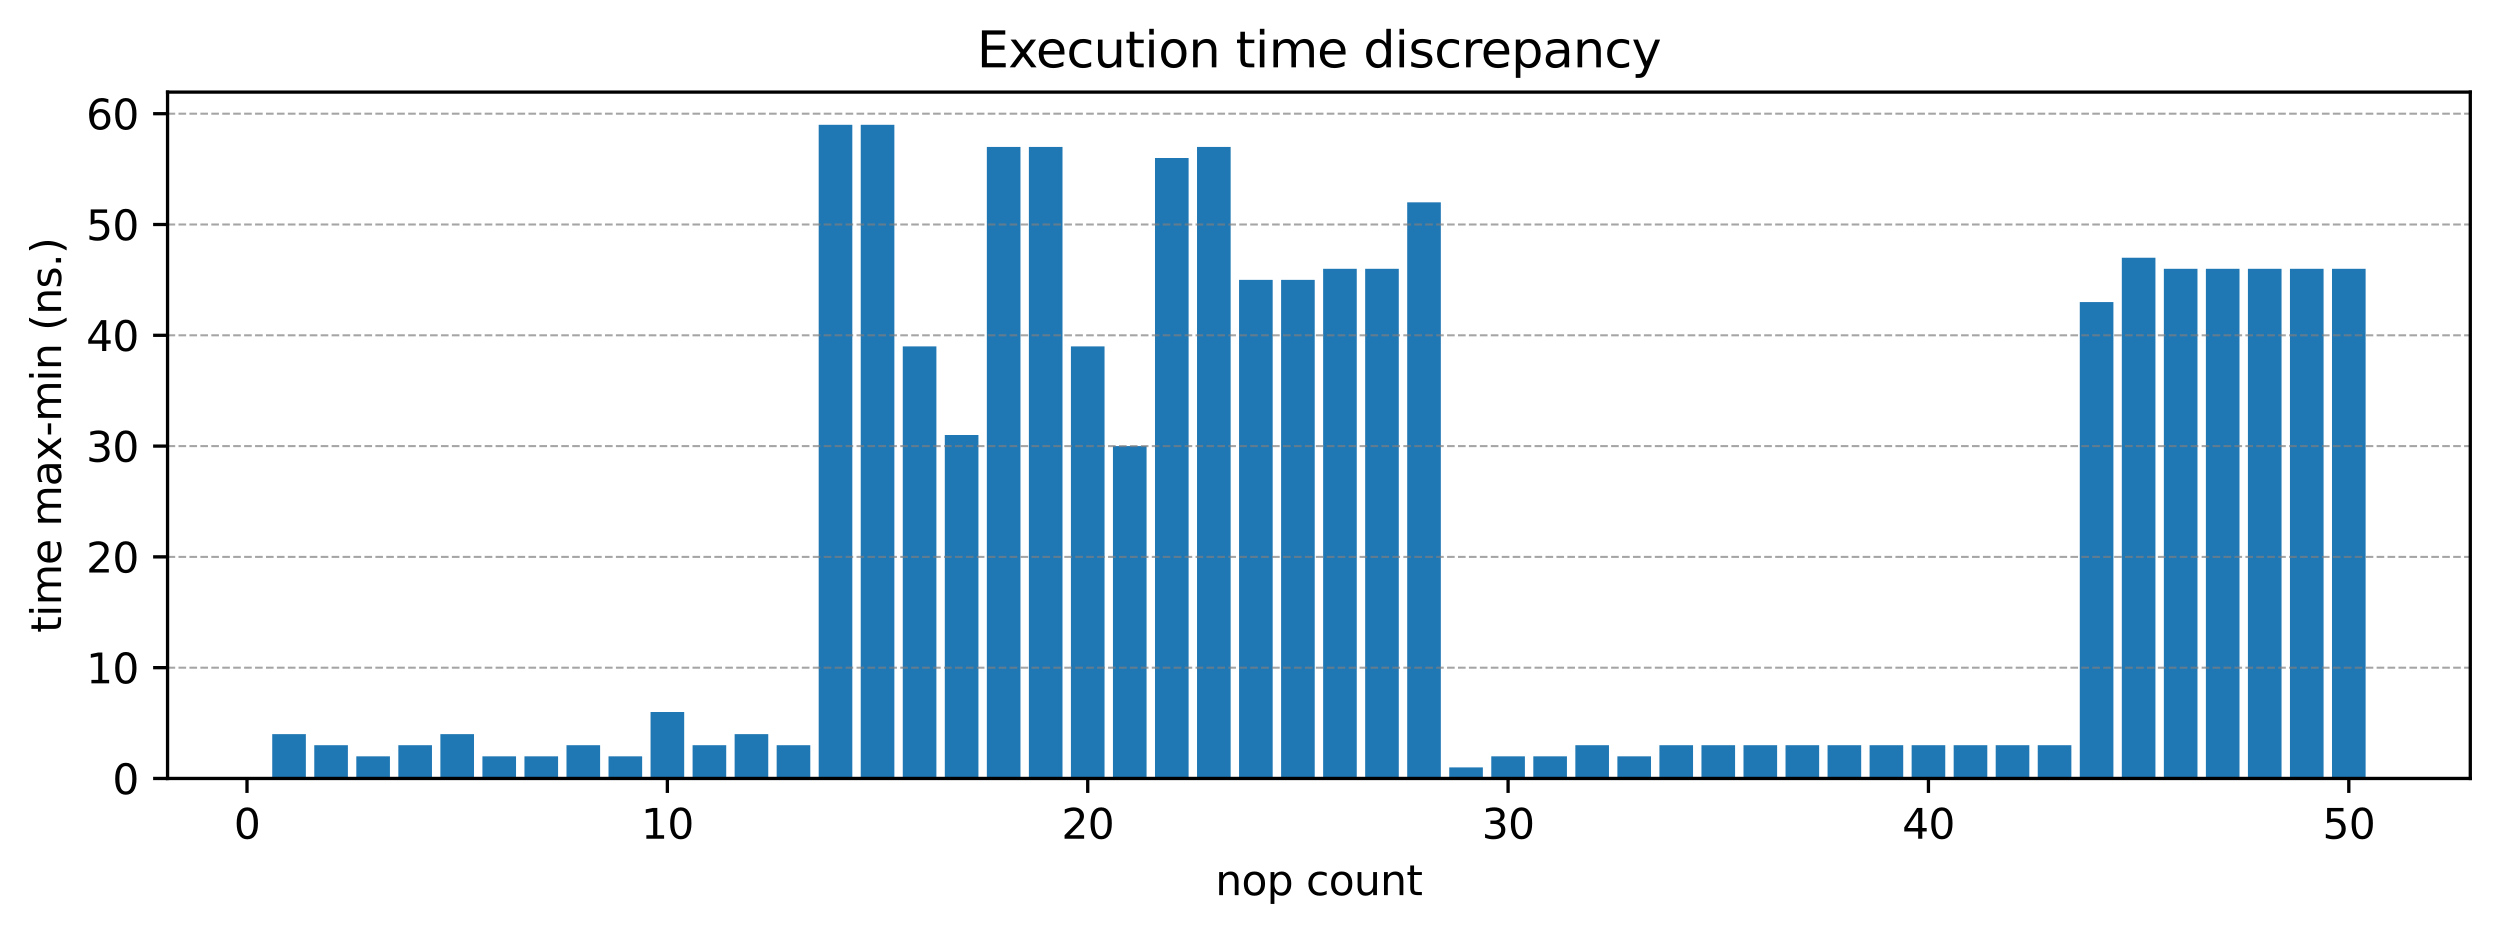 <?xml version="1.0" encoding="utf-8" standalone="no"?>
<!DOCTYPE svg PUBLIC "-//W3C//DTD SVG 1.1//EN"
  "http://www.w3.org/Graphics/SVG/1.1/DTD/svg11.dtd">
<svg xmlns:xlink="http://www.w3.org/1999/xlink" width="605.803pt" height="226.194pt" viewBox="0 0 605.803 226.194" xmlns="http://www.w3.org/2000/svg" version="1.1">
 <defs>
  <style type="text/css">*{stroke-linejoin: round; stroke-linecap: butt}</style>
 </defs>
 <g id="figure_1">
  <g id="patch_1">
   <path d="M 0 226.194 
L 605.803 226.194 
L 605.803 0 
L 0 0 
z
" style="fill: #ffffff"/>
  </g>
  <g id="axes_1">
   <g id="patch_2">
    <path d="M 40.603 188.638 
L 598.603 188.638 
L 598.603 22.318 
L 40.603 22.318 
z
" style="fill: #ffffff"/>
   </g>
   <g id="patch_3">
    <path d="M 65.967 188.638 
L 74.116 188.638 
L 74.116 177.899 
L 65.967 177.899 
z
" clip-path="url(#p1a932789e3)" style="fill: #1f77b4"/>
   </g>
   <g id="patch_4">
    <path d="M 76.153 188.638 
L 84.302 188.638 
L 84.302 180.584 
L 76.153 180.584 
z
" clip-path="url(#p1a932789e3)" style="fill: #1f77b4"/>
   </g>
   <g id="patch_5">
    <path d="M 86.339 188.638 
L 94.488 188.638 
L 94.488 183.269 
L 86.339 183.269 
z
" clip-path="url(#p1a932789e3)" style="fill: #1f77b4"/>
   </g>
   <g id="patch_6">
    <path d="M 96.525 188.638 
L 104.674 188.638 
L 104.674 180.584 
L 96.525 180.584 
z
" clip-path="url(#p1a932789e3)" style="fill: #1f77b4"/>
   </g>
   <g id="patch_7">
    <path d="M 106.712 188.638 
L 114.861 188.638 
L 114.861 177.899 
L 106.712 177.899 
z
" clip-path="url(#p1a932789e3)" style="fill: #1f77b4"/>
   </g>
   <g id="patch_8">
    <path d="M 116.898 188.638 
L 125.047 188.638 
L 125.047 183.269 
L 116.898 183.269 
z
" clip-path="url(#p1a932789e3)" style="fill: #1f77b4"/>
   </g>
   <g id="patch_9">
    <path d="M 127.084 188.638 
L 135.233 188.638 
L 135.233 183.269 
L 127.084 183.269 
z
" clip-path="url(#p1a932789e3)" style="fill: #1f77b4"/>
   </g>
   <g id="patch_10">
    <path d="M 137.27 188.638 
L 145.419 188.638 
L 145.419 180.584 
L 137.27 180.584 
z
" clip-path="url(#p1a932789e3)" style="fill: #1f77b4"/>
   </g>
   <g id="patch_11">
    <path d="M 147.456 188.638 
L 155.605 188.638 
L 155.605 183.269 
L 147.456 183.269 
z
" clip-path="url(#p1a932789e3)" style="fill: #1f77b4"/>
   </g>
   <g id="patch_12">
    <path d="M 157.643 188.638 
L 165.792 188.638 
L 165.792 172.53 
L 157.643 172.53 
z
" clip-path="url(#p1a932789e3)" style="fill: #1f77b4"/>
   </g>
   <g id="patch_13">
    <path d="M 167.829 188.638 
L 175.978 188.638 
L 175.978 180.584 
L 167.829 180.584 
z
" clip-path="url(#p1a932789e3)" style="fill: #1f77b4"/>
   </g>
   <g id="patch_14">
    <path d="M 178.015 188.638 
L 186.164 188.638 
L 186.164 177.899 
L 178.015 177.899 
z
" clip-path="url(#p1a932789e3)" style="fill: #1f77b4"/>
   </g>
   <g id="patch_15">
    <path d="M 188.201 188.638 
L 196.35 188.638 
L 196.35 180.584 
L 188.201 180.584 
z
" clip-path="url(#p1a932789e3)" style="fill: #1f77b4"/>
   </g>
   <g id="patch_16">
    <path d="M 198.387 188.638 
L 206.536 188.638 
L 206.536 30.238 
L 198.387 30.238 
z
" clip-path="url(#p1a932789e3)" style="fill: #1f77b4"/>
   </g>
   <g id="patch_17">
    <path d="M 208.574 188.638 
L 216.723 188.638 
L 216.723 30.238 
L 208.574 30.238 
z
" clip-path="url(#p1a932789e3)" style="fill: #1f77b4"/>
   </g>
   <g id="patch_18">
    <path d="M 218.76 188.638 
L 226.909 188.638 
L 226.909 83.933 
L 218.76 83.933 
z
" clip-path="url(#p1a932789e3)" style="fill: #1f77b4"/>
   </g>
   <g id="patch_19">
    <path d="M 228.946 188.638 
L 237.095 188.638 
L 237.095 105.411 
L 228.946 105.411 
z
" clip-path="url(#p1a932789e3)" style="fill: #1f77b4"/>
   </g>
   <g id="patch_20">
    <path d="M 239.132 188.638 
L 247.281 188.638 
L 247.281 35.608 
L 239.132 35.608 
z
" clip-path="url(#p1a932789e3)" style="fill: #1f77b4"/>
   </g>
   <g id="patch_21">
    <path d="M 249.318 188.638 
L 257.467 188.638 
L 257.467 35.608 
L 249.318 35.608 
z
" clip-path="url(#p1a932789e3)" style="fill: #1f77b4"/>
   </g>
   <g id="patch_22">
    <path d="M 259.505 188.638 
L 267.654 188.638 
L 267.654 83.933 
L 259.505 83.933 
z
" clip-path="url(#p1a932789e3)" style="fill: #1f77b4"/>
   </g>
   <g id="patch_23">
    <path d="M 269.691 188.638 
L 277.84 188.638 
L 277.84 108.096 
L 269.691 108.096 
z
" clip-path="url(#p1a932789e3)" style="fill: #1f77b4"/>
   </g>
   <g id="patch_24">
    <path d="M 279.877 188.638 
L 288.026 188.638 
L 288.026 38.292 
L 279.877 38.292 
z
" clip-path="url(#p1a932789e3)" style="fill: #1f77b4"/>
   </g>
   <g id="patch_25">
    <path d="M 290.063 188.638 
L 298.212 188.638 
L 298.212 35.608 
L 290.063 35.608 
z
" clip-path="url(#p1a932789e3)" style="fill: #1f77b4"/>
   </g>
   <g id="patch_26">
    <path d="M 300.249 188.638 
L 308.398 188.638 
L 308.398 67.825 
L 300.249 67.825 
z
" clip-path="url(#p1a932789e3)" style="fill: #1f77b4"/>
   </g>
   <g id="patch_27">
    <path d="M 310.436 188.638 
L 318.585 188.638 
L 318.585 67.825 
L 310.436 67.825 
z
" clip-path="url(#p1a932789e3)" style="fill: #1f77b4"/>
   </g>
   <g id="patch_28">
    <path d="M 320.622 188.638 
L 328.771 188.638 
L 328.771 65.14 
L 320.622 65.14 
z
" clip-path="url(#p1a932789e3)" style="fill: #1f77b4"/>
   </g>
   <g id="patch_29">
    <path d="M 330.808 188.638 
L 338.957 188.638 
L 338.957 65.14 
L 330.808 65.14 
z
" clip-path="url(#p1a932789e3)" style="fill: #1f77b4"/>
   </g>
   <g id="patch_30">
    <path d="M 340.994 188.638 
L 349.143 188.638 
L 349.143 49.031 
L 340.994 49.031 
z
" clip-path="url(#p1a932789e3)" style="fill: #1f77b4"/>
   </g>
   <g id="patch_31">
    <path d="M 351.18 188.638 
L 359.329 188.638 
L 359.329 185.953 
L 351.18 185.953 
z
" clip-path="url(#p1a932789e3)" style="fill: #1f77b4"/>
   </g>
   <g id="patch_32">
    <path d="M 361.367 188.638 
L 369.516 188.638 
L 369.516 183.269 
L 361.367 183.269 
z
" clip-path="url(#p1a932789e3)" style="fill: #1f77b4"/>
   </g>
   <g id="patch_33">
    <path d="M 371.553 188.638 
L 379.702 188.638 
L 379.702 183.269 
L 371.553 183.269 
z
" clip-path="url(#p1a932789e3)" style="fill: #1f77b4"/>
   </g>
   <g id="patch_34">
    <path d="M 381.739 188.638 
L 389.888 188.638 
L 389.888 180.584 
L 381.739 180.584 
z
" clip-path="url(#p1a932789e3)" style="fill: #1f77b4"/>
   </g>
   <g id="patch_35">
    <path d="M 391.925 188.638 
L 400.074 188.638 
L 400.074 183.269 
L 391.925 183.269 
z
" clip-path="url(#p1a932789e3)" style="fill: #1f77b4"/>
   </g>
   <g id="patch_36">
    <path d="M 402.111 188.638 
L 410.26 188.638 
L 410.26 180.584 
L 402.111 180.584 
z
" clip-path="url(#p1a932789e3)" style="fill: #1f77b4"/>
   </g>
   <g id="patch_37">
    <path d="M 412.298 188.638 
L 420.446 188.638 
L 420.446 180.584 
L 412.298 180.584 
z
" clip-path="url(#p1a932789e3)" style="fill: #1f77b4"/>
   </g>
   <g id="patch_38">
    <path d="M 422.484 188.638 
L 430.633 188.638 
L 430.633 180.584 
L 422.484 180.584 
z
" clip-path="url(#p1a932789e3)" style="fill: #1f77b4"/>
   </g>
   <g id="patch_39">
    <path d="M 432.67 188.638 
L 440.819 188.638 
L 440.819 180.584 
L 432.67 180.584 
z
" clip-path="url(#p1a932789e3)" style="fill: #1f77b4"/>
   </g>
   <g id="patch_40">
    <path d="M 442.856 188.638 
L 451.005 188.638 
L 451.005 180.584 
L 442.856 180.584 
z
" clip-path="url(#p1a932789e3)" style="fill: #1f77b4"/>
   </g>
   <g id="patch_41">
    <path d="M 453.042 188.638 
L 461.191 188.638 
L 461.191 180.584 
L 453.042 180.584 
z
" clip-path="url(#p1a932789e3)" style="fill: #1f77b4"/>
   </g>
   <g id="patch_42">
    <path d="M 463.229 188.638 
L 471.377 188.638 
L 471.377 180.584 
L 463.229 180.584 
z
" clip-path="url(#p1a932789e3)" style="fill: #1f77b4"/>
   </g>
   <g id="patch_43">
    <path d="M 473.415 188.638 
L 481.564 188.638 
L 481.564 180.584 
L 473.415 180.584 
z
" clip-path="url(#p1a932789e3)" style="fill: #1f77b4"/>
   </g>
   <g id="patch_44">
    <path d="M 483.601 188.638 
L 491.75 188.638 
L 491.75 180.584 
L 483.601 180.584 
z
" clip-path="url(#p1a932789e3)" style="fill: #1f77b4"/>
   </g>
   <g id="patch_45">
    <path d="M 493.787 188.638 
L 501.936 188.638 
L 501.936 180.584 
L 493.787 180.584 
z
" clip-path="url(#p1a932789e3)" style="fill: #1f77b4"/>
   </g>
   <g id="patch_46">
    <path d="M 503.973 188.638 
L 512.122 188.638 
L 512.122 73.194 
L 503.973 73.194 
z
" clip-path="url(#p1a932789e3)" style="fill: #1f77b4"/>
   </g>
   <g id="patch_47">
    <path d="M 514.16 188.638 
L 522.308 188.638 
L 522.308 62.455 
L 514.16 62.455 
z
" clip-path="url(#p1a932789e3)" style="fill: #1f77b4"/>
   </g>
   <g id="patch_48">
    <path d="M 524.346 188.638 
L 532.495 188.638 
L 532.495 65.14 
L 524.346 65.14 
z
" clip-path="url(#p1a932789e3)" style="fill: #1f77b4"/>
   </g>
   <g id="patch_49">
    <path d="M 534.532 188.638 
L 542.681 188.638 
L 542.681 65.14 
L 534.532 65.14 
z
" clip-path="url(#p1a932789e3)" style="fill: #1f77b4"/>
   </g>
   <g id="patch_50">
    <path d="M 544.718 188.638 
L 552.867 188.638 
L 552.867 65.14 
L 544.718 65.14 
z
" clip-path="url(#p1a932789e3)" style="fill: #1f77b4"/>
   </g>
   <g id="patch_51">
    <path d="M 554.904 188.638 
L 563.053 188.638 
L 563.053 65.14 
L 554.904 65.14 
z
" clip-path="url(#p1a932789e3)" style="fill: #1f77b4"/>
   </g>
   <g id="patch_52">
    <path d="M 565.091 188.638 
L 573.239 188.638 
L 573.239 65.14 
L 565.091 65.14 
z
" clip-path="url(#p1a932789e3)" style="fill: #1f77b4"/>
   </g>
   <g id="matplotlib.axis_1">
    <g id="xtick_1">
     <g id="line2d_1">
      <defs>
       <path id="m6bcdd83f5d" d="M 0 0 
L 0 3.5 
" style="stroke: #000000; stroke-width: 0.8"/>
      </defs>
      <g>
       <use xlink:href="#m6bcdd83f5d" x="59.855" y="188.638" style="stroke: #000000; stroke-width: 0.8"/>
      </g>
     </g>
     <g id="text_1">
      <!-- 0 -->
      <g transform="translate(56.674 203.237) scale(0.1 -0.1)">
       <defs>
        <path id="DejaVuSans-30" d="M 2034 4250 
Q 1547 4250 1301 3770 
Q 1056 3291 1056 2328 
Q 1056 1369 1301 889 
Q 1547 409 2034 409 
Q 2525 409 2770 889 
Q 3016 1369 3016 2328 
Q 3016 3291 2770 3770 
Q 2525 4250 2034 4250 
z
M 2034 4750 
Q 2819 4750 3233 4129 
Q 3647 3509 3647 2328 
Q 3647 1150 3233 529 
Q 2819 -91 2034 -91 
Q 1250 -91 836 529 
Q 422 1150 422 2328 
Q 422 3509 836 4129 
Q 1250 4750 2034 4750 
z
" transform="scale(0.016)"/>
       </defs>
       <use xlink:href="#DejaVuSans-30"/>
      </g>
     </g>
    </g>
    <g id="xtick_2">
     <g id="line2d_2">
      <g>
       <use xlink:href="#m6bcdd83f5d" x="161.717" y="188.638" style="stroke: #000000; stroke-width: 0.8"/>
      </g>
     </g>
     <g id="text_2">
      <!-- 10 -->
      <g transform="translate(155.355 203.237) scale(0.1 -0.1)">
       <defs>
        <path id="DejaVuSans-31" d="M 794 531 
L 1825 531 
L 1825 4091 
L 703 3866 
L 703 4441 
L 1819 4666 
L 2450 4666 
L 2450 531 
L 3481 531 
L 3481 0 
L 794 0 
L 794 531 
z
" transform="scale(0.016)"/>
       </defs>
       <use xlink:href="#DejaVuSans-31"/>
       <use xlink:href="#DejaVuSans-30" x="63.623"/>
      </g>
     </g>
    </g>
    <g id="xtick_3">
     <g id="line2d_3">
      <g>
       <use xlink:href="#m6bcdd83f5d" x="263.579" y="188.638" style="stroke: #000000; stroke-width: 0.8"/>
      </g>
     </g>
     <g id="text_3">
      <!-- 20 -->
      <g transform="translate(257.217 203.237) scale(0.1 -0.1)">
       <defs>
        <path id="DejaVuSans-32" d="M 1228 531 
L 3431 531 
L 3431 0 
L 469 0 
L 469 531 
Q 828 903 1448 1529 
Q 2069 2156 2228 2338 
Q 2531 2678 2651 2914 
Q 2772 3150 2772 3378 
Q 2772 3750 2511 3984 
Q 2250 4219 1831 4219 
Q 1534 4219 1204 4116 
Q 875 4013 500 3803 
L 500 4441 
Q 881 4594 1212 4672 
Q 1544 4750 1819 4750 
Q 2544 4750 2975 4387 
Q 3406 4025 3406 3419 
Q 3406 3131 3298 2873 
Q 3191 2616 2906 2266 
Q 2828 2175 2409 1742 
Q 1991 1309 1228 531 
z
" transform="scale(0.016)"/>
       </defs>
       <use xlink:href="#DejaVuSans-32"/>
       <use xlink:href="#DejaVuSans-30" x="63.623"/>
      </g>
     </g>
    </g>
    <g id="xtick_4">
     <g id="line2d_4">
      <g>
       <use xlink:href="#m6bcdd83f5d" x="365.441" y="188.638" style="stroke: #000000; stroke-width: 0.8"/>
      </g>
     </g>
     <g id="text_4">
      <!-- 30 -->
      <g transform="translate(359.079 203.237) scale(0.1 -0.1)">
       <defs>
        <path id="DejaVuSans-33" d="M 2597 2516 
Q 3050 2419 3304 2112 
Q 3559 1806 3559 1356 
Q 3559 666 3084 287 
Q 2609 -91 1734 -91 
Q 1441 -91 1130 -33 
Q 819 25 488 141 
L 488 750 
Q 750 597 1062 519 
Q 1375 441 1716 441 
Q 2309 441 2620 675 
Q 2931 909 2931 1356 
Q 2931 1769 2642 2001 
Q 2353 2234 1838 2234 
L 1294 2234 
L 1294 2753 
L 1863 2753 
Q 2328 2753 2575 2939 
Q 2822 3125 2822 3475 
Q 2822 3834 2567 4026 
Q 2313 4219 1838 4219 
Q 1578 4219 1281 4162 
Q 984 4106 628 3988 
L 628 4550 
Q 988 4650 1302 4700 
Q 1616 4750 1894 4750 
Q 2613 4750 3031 4423 
Q 3450 4097 3450 3541 
Q 3450 3153 3228 2886 
Q 3006 2619 2597 2516 
z
" transform="scale(0.016)"/>
       </defs>
       <use xlink:href="#DejaVuSans-33"/>
       <use xlink:href="#DejaVuSans-30" x="63.623"/>
      </g>
     </g>
    </g>
    <g id="xtick_5">
     <g id="line2d_5">
      <g>
       <use xlink:href="#m6bcdd83f5d" x="467.303" y="188.638" style="stroke: #000000; stroke-width: 0.8"/>
      </g>
     </g>
     <g id="text_5">
      <!-- 40 -->
      <g transform="translate(460.941 203.237) scale(0.1 -0.1)">
       <defs>
        <path id="DejaVuSans-34" d="M 2419 4116 
L 825 1625 
L 2419 1625 
L 2419 4116 
z
M 2253 4666 
L 3047 4666 
L 3047 1625 
L 3713 1625 
L 3713 1100 
L 3047 1100 
L 3047 0 
L 2419 0 
L 2419 1100 
L 313 1100 
L 313 1709 
L 2253 4666 
z
" transform="scale(0.016)"/>
       </defs>
       <use xlink:href="#DejaVuSans-34"/>
       <use xlink:href="#DejaVuSans-30" x="63.623"/>
      </g>
     </g>
    </g>
    <g id="xtick_6">
     <g id="line2d_6">
      <g>
       <use xlink:href="#m6bcdd83f5d" x="569.165" y="188.638" style="stroke: #000000; stroke-width: 0.8"/>
      </g>
     </g>
     <g id="text_6">
      <!-- 50 -->
      <g transform="translate(562.803 203.237) scale(0.1 -0.1)">
       <defs>
        <path id="DejaVuSans-35" d="M 691 4666 
L 3169 4666 
L 3169 4134 
L 1269 4134 
L 1269 2991 
Q 1406 3038 1543 3061 
Q 1681 3084 1819 3084 
Q 2600 3084 3056 2656 
Q 3513 2228 3513 1497 
Q 3513 744 3044 326 
Q 2575 -91 1722 -91 
Q 1428 -91 1123 -41 
Q 819 9 494 109 
L 494 744 
Q 775 591 1075 516 
Q 1375 441 1709 441 
Q 2250 441 2565 725 
Q 2881 1009 2881 1497 
Q 2881 1984 2565 2268 
Q 2250 2553 1709 2553 
Q 1456 2553 1204 2497 
Q 953 2441 691 2322 
L 691 4666 
z
" transform="scale(0.016)"/>
       </defs>
       <use xlink:href="#DejaVuSans-35"/>
       <use xlink:href="#DejaVuSans-30" x="63.623"/>
      </g>
     </g>
    </g>
    <g id="text_7">
     <!-- nop count -->
     <g transform="translate(294.505 216.915) scale(0.1 -0.1)">
      <defs>
       <path id="DejaVuSans-6e" d="M 3513 2113 
L 3513 0 
L 2938 0 
L 2938 2094 
Q 2938 2591 2744 2837 
Q 2550 3084 2163 3084 
Q 1697 3084 1428 2787 
Q 1159 2491 1159 1978 
L 1159 0 
L 581 0 
L 581 3500 
L 1159 3500 
L 1159 2956 
Q 1366 3272 1645 3428 
Q 1925 3584 2291 3584 
Q 2894 3584 3203 3211 
Q 3513 2838 3513 2113 
z
" transform="scale(0.016)"/>
       <path id="DejaVuSans-6f" d="M 1959 3097 
Q 1497 3097 1228 2736 
Q 959 2375 959 1747 
Q 959 1119 1226 758 
Q 1494 397 1959 397 
Q 2419 397 2687 759 
Q 2956 1122 2956 1747 
Q 2956 2369 2687 2733 
Q 2419 3097 1959 3097 
z
M 1959 3584 
Q 2709 3584 3137 3096 
Q 3566 2609 3566 1747 
Q 3566 888 3137 398 
Q 2709 -91 1959 -91 
Q 1206 -91 779 398 
Q 353 888 353 1747 
Q 353 2609 779 3096 
Q 1206 3584 1959 3584 
z
" transform="scale(0.016)"/>
       <path id="DejaVuSans-70" d="M 1159 525 
L 1159 -1331 
L 581 -1331 
L 581 3500 
L 1159 3500 
L 1159 2969 
Q 1341 3281 1617 3432 
Q 1894 3584 2278 3584 
Q 2916 3584 3314 3078 
Q 3713 2572 3713 1747 
Q 3713 922 3314 415 
Q 2916 -91 2278 -91 
Q 1894 -91 1617 61 
Q 1341 213 1159 525 
z
M 3116 1747 
Q 3116 2381 2855 2742 
Q 2594 3103 2138 3103 
Q 1681 3103 1420 2742 
Q 1159 2381 1159 1747 
Q 1159 1113 1420 752 
Q 1681 391 2138 391 
Q 2594 391 2855 752 
Q 3116 1113 3116 1747 
z
" transform="scale(0.016)"/>
       <path id="DejaVuSans-20" transform="scale(0.016)"/>
       <path id="DejaVuSans-63" d="M 3122 3366 
L 3122 2828 
Q 2878 2963 2633 3030 
Q 2388 3097 2138 3097 
Q 1578 3097 1268 2742 
Q 959 2388 959 1747 
Q 959 1106 1268 751 
Q 1578 397 2138 397 
Q 2388 397 2633 464 
Q 2878 531 3122 666 
L 3122 134 
Q 2881 22 2623 -34 
Q 2366 -91 2075 -91 
Q 1284 -91 818 406 
Q 353 903 353 1747 
Q 353 2603 823 3093 
Q 1294 3584 2113 3584 
Q 2378 3584 2631 3529 
Q 2884 3475 3122 3366 
z
" transform="scale(0.016)"/>
       <path id="DejaVuSans-75" d="M 544 1381 
L 544 3500 
L 1119 3500 
L 1119 1403 
Q 1119 906 1312 657 
Q 1506 409 1894 409 
Q 2359 409 2629 706 
Q 2900 1003 2900 1516 
L 2900 3500 
L 3475 3500 
L 3475 0 
L 2900 0 
L 2900 538 
Q 2691 219 2414 64 
Q 2138 -91 1772 -91 
Q 1169 -91 856 284 
Q 544 659 544 1381 
z
M 1991 3584 
L 1991 3584 
z
" transform="scale(0.016)"/>
       <path id="DejaVuSans-74" d="M 1172 4494 
L 1172 3500 
L 2356 3500 
L 2356 3053 
L 1172 3053 
L 1172 1153 
Q 1172 725 1289 603 
Q 1406 481 1766 481 
L 2356 481 
L 2356 0 
L 1766 0 
Q 1100 0 847 248 
Q 594 497 594 1153 
L 594 3053 
L 172 3053 
L 172 3500 
L 594 3500 
L 594 4494 
L 1172 4494 
z
" transform="scale(0.016)"/>
      </defs>
      <use xlink:href="#DejaVuSans-6e"/>
      <use xlink:href="#DejaVuSans-6f" x="63.379"/>
      <use xlink:href="#DejaVuSans-70" x="124.561"/>
      <use xlink:href="#DejaVuSans-20" x="188.037"/>
      <use xlink:href="#DejaVuSans-63" x="219.824"/>
      <use xlink:href="#DejaVuSans-6f" x="274.805"/>
      <use xlink:href="#DejaVuSans-75" x="335.986"/>
      <use xlink:href="#DejaVuSans-6e" x="399.365"/>
      <use xlink:href="#DejaVuSans-74" x="462.744"/>
     </g>
    </g>
   </g>
   <g id="matplotlib.axis_2">
    <g id="ytick_1">
     <g id="line2d_7">
      <path d="M 40.603 188.638 
L 598.603 188.638 
" clip-path="url(#p1a932789e3)" style="fill: none; stroke-dasharray: 1.85,0.8; stroke-dashoffset: 0; stroke: #808080; stroke-opacity: 0.7; stroke-width: 0.5"/>
     </g>
     <g id="line2d_8">
      <defs>
       <path id="m1f94e7a17c" d="M 0 0 
L -3.5 0 
" style="stroke: #000000; stroke-width: 0.8"/>
      </defs>
      <g>
       <use xlink:href="#m1f94e7a17c" x="40.603" y="188.638" style="stroke: #000000; stroke-width: 0.8"/>
      </g>
     </g>
     <g id="text_8">
      <!-- 0 -->
      <g transform="translate(27.241 192.437) scale(0.1 -0.1)">
       <use xlink:href="#DejaVuSans-30"/>
      </g>
     </g>
    </g>
    <g id="ytick_2">
     <g id="line2d_9">
      <path d="M 40.603 161.791 
L 598.603 161.791 
" clip-path="url(#p1a932789e3)" style="fill: none; stroke-dasharray: 1.85,0.8; stroke-dashoffset: 0; stroke: #808080; stroke-opacity: 0.7; stroke-width: 0.5"/>
     </g>
     <g id="line2d_10">
      <g>
       <use xlink:href="#m1f94e7a17c" x="40.603" y="161.791" style="stroke: #000000; stroke-width: 0.8"/>
      </g>
     </g>
     <g id="text_9">
      <!-- 10 -->
      <g transform="translate(20.878 165.59) scale(0.1 -0.1)">
       <use xlink:href="#DejaVuSans-31"/>
       <use xlink:href="#DejaVuSans-30" x="63.623"/>
      </g>
     </g>
    </g>
    <g id="ytick_3">
     <g id="line2d_11">
      <path d="M 40.603 134.943 
L 598.603 134.943 
" clip-path="url(#p1a932789e3)" style="fill: none; stroke-dasharray: 1.85,0.8; stroke-dashoffset: 0; stroke: #808080; stroke-opacity: 0.7; stroke-width: 0.5"/>
     </g>
     <g id="line2d_12">
      <g>
       <use xlink:href="#m1f94e7a17c" x="40.603" y="134.943" style="stroke: #000000; stroke-width: 0.8"/>
      </g>
     </g>
     <g id="text_10">
      <!-- 20 -->
      <g transform="translate(20.878 138.742) scale(0.1 -0.1)">
       <use xlink:href="#DejaVuSans-32"/>
       <use xlink:href="#DejaVuSans-30" x="63.623"/>
      </g>
     </g>
    </g>
    <g id="ytick_4">
     <g id="line2d_13">
      <path d="M 40.603 108.096 
L 598.603 108.096 
" clip-path="url(#p1a932789e3)" style="fill: none; stroke-dasharray: 1.85,0.8; stroke-dashoffset: 0; stroke: #808080; stroke-opacity: 0.7; stroke-width: 0.5"/>
     </g>
     <g id="line2d_14">
      <g>
       <use xlink:href="#m1f94e7a17c" x="40.603" y="108.096" style="stroke: #000000; stroke-width: 0.8"/>
      </g>
     </g>
     <g id="text_11">
      <!-- 30 -->
      <g transform="translate(20.878 111.895) scale(0.1 -0.1)">
       <use xlink:href="#DejaVuSans-33"/>
       <use xlink:href="#DejaVuSans-30" x="63.623"/>
      </g>
     </g>
    </g>
    <g id="ytick_5">
     <g id="line2d_15">
      <path d="M 40.603 81.248 
L 598.603 81.248 
" clip-path="url(#p1a932789e3)" style="fill: none; stroke-dasharray: 1.85,0.8; stroke-dashoffset: 0; stroke: #808080; stroke-opacity: 0.7; stroke-width: 0.5"/>
     </g>
     <g id="line2d_16">
      <g>
       <use xlink:href="#m1f94e7a17c" x="40.603" y="81.248" style="stroke: #000000; stroke-width: 0.8"/>
      </g>
     </g>
     <g id="text_12">
      <!-- 40 -->
      <g transform="translate(20.878 85.048) scale(0.1 -0.1)">
       <use xlink:href="#DejaVuSans-34"/>
       <use xlink:href="#DejaVuSans-30" x="63.623"/>
      </g>
     </g>
    </g>
    <g id="ytick_6">
     <g id="line2d_17">
      <path d="M 40.603 54.401 
L 598.603 54.401 
" clip-path="url(#p1a932789e3)" style="fill: none; stroke-dasharray: 1.85,0.8; stroke-dashoffset: 0; stroke: #808080; stroke-opacity: 0.7; stroke-width: 0.5"/>
     </g>
     <g id="line2d_18">
      <g>
       <use xlink:href="#m1f94e7a17c" x="40.603" y="54.401" style="stroke: #000000; stroke-width: 0.8"/>
      </g>
     </g>
     <g id="text_13">
      <!-- 50 -->
      <g transform="translate(20.878 58.2) scale(0.1 -0.1)">
       <use xlink:href="#DejaVuSans-35"/>
       <use xlink:href="#DejaVuSans-30" x="63.623"/>
      </g>
     </g>
    </g>
    <g id="ytick_7">
     <g id="line2d_19">
      <path d="M 40.603 27.553 
L 598.603 27.553 
" clip-path="url(#p1a932789e3)" style="fill: none; stroke-dasharray: 1.85,0.8; stroke-dashoffset: 0; stroke: #808080; stroke-opacity: 0.7; stroke-width: 0.5"/>
     </g>
     <g id="line2d_20">
      <g>
       <use xlink:href="#m1f94e7a17c" x="40.603" y="27.553" style="stroke: #000000; stroke-width: 0.8"/>
      </g>
     </g>
     <g id="text_14">
      <!-- 60 -->
      <g transform="translate(20.878 31.353) scale(0.1 -0.1)">
       <defs>
        <path id="DejaVuSans-36" d="M 2113 2584 
Q 1688 2584 1439 2293 
Q 1191 2003 1191 1497 
Q 1191 994 1439 701 
Q 1688 409 2113 409 
Q 2538 409 2786 701 
Q 3034 994 3034 1497 
Q 3034 2003 2786 2293 
Q 2538 2584 2113 2584 
z
M 3366 4563 
L 3366 3988 
Q 3128 4100 2886 4159 
Q 2644 4219 2406 4219 
Q 1781 4219 1451 3797 
Q 1122 3375 1075 2522 
Q 1259 2794 1537 2939 
Q 1816 3084 2150 3084 
Q 2853 3084 3261 2657 
Q 3669 2231 3669 1497 
Q 3669 778 3244 343 
Q 2819 -91 2113 -91 
Q 1303 -91 875 529 
Q 447 1150 447 2328 
Q 447 3434 972 4092 
Q 1497 4750 2381 4750 
Q 2619 4750 2861 4703 
Q 3103 4656 3366 4563 
z
" transform="scale(0.016)"/>
       </defs>
       <use xlink:href="#DejaVuSans-36"/>
       <use xlink:href="#DejaVuSans-30" x="63.623"/>
      </g>
     </g>
    </g>
    <g id="text_15">
     <!-- time max-min (ns.) -->
     <g transform="translate(14.798 153.342) rotate(-90) scale(0.1 -0.1)">
      <defs>
       <path id="DejaVuSans-69" d="M 603 3500 
L 1178 3500 
L 1178 0 
L 603 0 
L 603 3500 
z
M 603 4863 
L 1178 4863 
L 1178 4134 
L 603 4134 
L 603 4863 
z
" transform="scale(0.016)"/>
       <path id="DejaVuSans-6d" d="M 3328 2828 
Q 3544 3216 3844 3400 
Q 4144 3584 4550 3584 
Q 5097 3584 5394 3201 
Q 5691 2819 5691 2113 
L 5691 0 
L 5113 0 
L 5113 2094 
Q 5113 2597 4934 2840 
Q 4756 3084 4391 3084 
Q 3944 3084 3684 2787 
Q 3425 2491 3425 1978 
L 3425 0 
L 2847 0 
L 2847 2094 
Q 2847 2600 2669 2842 
Q 2491 3084 2119 3084 
Q 1678 3084 1418 2786 
Q 1159 2488 1159 1978 
L 1159 0 
L 581 0 
L 581 3500 
L 1159 3500 
L 1159 2956 
Q 1356 3278 1631 3431 
Q 1906 3584 2284 3584 
Q 2666 3584 2933 3390 
Q 3200 3197 3328 2828 
z
" transform="scale(0.016)"/>
       <path id="DejaVuSans-65" d="M 3597 1894 
L 3597 1613 
L 953 1613 
Q 991 1019 1311 708 
Q 1631 397 2203 397 
Q 2534 397 2845 478 
Q 3156 559 3463 722 
L 3463 178 
Q 3153 47 2828 -22 
Q 2503 -91 2169 -91 
Q 1331 -91 842 396 
Q 353 884 353 1716 
Q 353 2575 817 3079 
Q 1281 3584 2069 3584 
Q 2775 3584 3186 3129 
Q 3597 2675 3597 1894 
z
M 3022 2063 
Q 3016 2534 2758 2815 
Q 2500 3097 2075 3097 
Q 1594 3097 1305 2825 
Q 1016 2553 972 2059 
L 3022 2063 
z
" transform="scale(0.016)"/>
       <path id="DejaVuSans-61" d="M 2194 1759 
Q 1497 1759 1228 1600 
Q 959 1441 959 1056 
Q 959 750 1161 570 
Q 1363 391 1709 391 
Q 2188 391 2477 730 
Q 2766 1069 2766 1631 
L 2766 1759 
L 2194 1759 
z
M 3341 1997 
L 3341 0 
L 2766 0 
L 2766 531 
Q 2569 213 2275 61 
Q 1981 -91 1556 -91 
Q 1019 -91 701 211 
Q 384 513 384 1019 
Q 384 1609 779 1909 
Q 1175 2209 1959 2209 
L 2766 2209 
L 2766 2266 
Q 2766 2663 2505 2880 
Q 2244 3097 1772 3097 
Q 1472 3097 1187 3025 
Q 903 2953 641 2809 
L 641 3341 
Q 956 3463 1253 3523 
Q 1550 3584 1831 3584 
Q 2591 3584 2966 3190 
Q 3341 2797 3341 1997 
z
" transform="scale(0.016)"/>
       <path id="DejaVuSans-78" d="M 3513 3500 
L 2247 1797 
L 3578 0 
L 2900 0 
L 1881 1375 
L 863 0 
L 184 0 
L 1544 1831 
L 300 3500 
L 978 3500 
L 1906 2253 
L 2834 3500 
L 3513 3500 
z
" transform="scale(0.016)"/>
       <path id="DejaVuSans-2d" d="M 313 2009 
L 1997 2009 
L 1997 1497 
L 313 1497 
L 313 2009 
z
" transform="scale(0.016)"/>
       <path id="DejaVuSans-28" d="M 1984 4856 
Q 1566 4138 1362 3434 
Q 1159 2731 1159 2009 
Q 1159 1288 1364 580 
Q 1569 -128 1984 -844 
L 1484 -844 
Q 1016 -109 783 600 
Q 550 1309 550 2009 
Q 550 2706 781 3412 
Q 1013 4119 1484 4856 
L 1984 4856 
z
" transform="scale(0.016)"/>
       <path id="DejaVuSans-73" d="M 2834 3397 
L 2834 2853 
Q 2591 2978 2328 3040 
Q 2066 3103 1784 3103 
Q 1356 3103 1142 2972 
Q 928 2841 928 2578 
Q 928 2378 1081 2264 
Q 1234 2150 1697 2047 
L 1894 2003 
Q 2506 1872 2764 1633 
Q 3022 1394 3022 966 
Q 3022 478 2636 193 
Q 2250 -91 1575 -91 
Q 1294 -91 989 -36 
Q 684 19 347 128 
L 347 722 
Q 666 556 975 473 
Q 1284 391 1588 391 
Q 1994 391 2212 530 
Q 2431 669 2431 922 
Q 2431 1156 2273 1281 
Q 2116 1406 1581 1522 
L 1381 1569 
Q 847 1681 609 1914 
Q 372 2147 372 2553 
Q 372 3047 722 3315 
Q 1072 3584 1716 3584 
Q 2034 3584 2315 3537 
Q 2597 3491 2834 3397 
z
" transform="scale(0.016)"/>
       <path id="DejaVuSans-2e" d="M 684 794 
L 1344 794 
L 1344 0 
L 684 0 
L 684 794 
z
" transform="scale(0.016)"/>
       <path id="DejaVuSans-29" d="M 513 4856 
L 1013 4856 
Q 1481 4119 1714 3412 
Q 1947 2706 1947 2009 
Q 1947 1309 1714 600 
Q 1481 -109 1013 -844 
L 513 -844 
Q 928 -128 1133 580 
Q 1338 1288 1338 2009 
Q 1338 2731 1133 3434 
Q 928 4138 513 4856 
z
" transform="scale(0.016)"/>
      </defs>
      <use xlink:href="#DejaVuSans-74"/>
      <use xlink:href="#DejaVuSans-69" x="39.209"/>
      <use xlink:href="#DejaVuSans-6d" x="66.992"/>
      <use xlink:href="#DejaVuSans-65" x="164.404"/>
      <use xlink:href="#DejaVuSans-20" x="225.928"/>
      <use xlink:href="#DejaVuSans-6d" x="257.715"/>
      <use xlink:href="#DejaVuSans-61" x="355.127"/>
      <use xlink:href="#DejaVuSans-78" x="416.406"/>
      <use xlink:href="#DejaVuSans-2d" x="475.586"/>
      <use xlink:href="#DejaVuSans-6d" x="511.67"/>
      <use xlink:href="#DejaVuSans-69" x="609.082"/>
      <use xlink:href="#DejaVuSans-6e" x="636.865"/>
      <use xlink:href="#DejaVuSans-20" x="700.244"/>
      <use xlink:href="#DejaVuSans-28" x="732.031"/>
      <use xlink:href="#DejaVuSans-6e" x="771.045"/>
      <use xlink:href="#DejaVuSans-73" x="834.424"/>
      <use xlink:href="#DejaVuSans-2e" x="886.523"/>
      <use xlink:href="#DejaVuSans-29" x="918.311"/>
     </g>
    </g>
   </g>
   <g id="patch_53">
    <path d="M 40.603 188.638 
L 40.603 22.318 
" style="fill: none; stroke: #000000; stroke-width: 0.8; stroke-linejoin: miter; stroke-linecap: square"/>
   </g>
   <g id="patch_54">
    <path d="M 598.603 188.638 
L 598.603 22.318 
" style="fill: none; stroke: #000000; stroke-width: 0.8; stroke-linejoin: miter; stroke-linecap: square"/>
   </g>
   <g id="patch_55">
    <path d="M 40.603 188.638 
L 598.603 188.638 
" style="fill: none; stroke: #000000; stroke-width: 0.8; stroke-linejoin: miter; stroke-linecap: square"/>
   </g>
   <g id="patch_56">
    <path d="M 40.603 22.318 
L 598.603 22.318 
" style="fill: none; stroke: #000000; stroke-width: 0.8; stroke-linejoin: miter; stroke-linecap: square"/>
   </g>
   <g id="text_16">
    <!-- Execution time discrepancy -->
    <g transform="translate(236.73 16.318) scale(0.12 -0.12)">
     <defs>
      <path id="DejaVuSans-45" d="M 628 4666 
L 3578 4666 
L 3578 4134 
L 1259 4134 
L 1259 2753 
L 3481 2753 
L 3481 2222 
L 1259 2222 
L 1259 531 
L 3634 531 
L 3634 0 
L 628 0 
L 628 4666 
z
" transform="scale(0.016)"/>
      <path id="DejaVuSans-64" d="M 2906 2969 
L 2906 4863 
L 3481 4863 
L 3481 0 
L 2906 0 
L 2906 525 
Q 2725 213 2448 61 
Q 2172 -91 1784 -91 
Q 1150 -91 751 415 
Q 353 922 353 1747 
Q 353 2572 751 3078 
Q 1150 3584 1784 3584 
Q 2172 3584 2448 3432 
Q 2725 3281 2906 2969 
z
M 947 1747 
Q 947 1113 1208 752 
Q 1469 391 1925 391 
Q 2381 391 2643 752 
Q 2906 1113 2906 1747 
Q 2906 2381 2643 2742 
Q 2381 3103 1925 3103 
Q 1469 3103 1208 2742 
Q 947 2381 947 1747 
z
" transform="scale(0.016)"/>
      <path id="DejaVuSans-72" d="M 2631 2963 
Q 2534 3019 2420 3045 
Q 2306 3072 2169 3072 
Q 1681 3072 1420 2755 
Q 1159 2438 1159 1844 
L 1159 0 
L 581 0 
L 581 3500 
L 1159 3500 
L 1159 2956 
Q 1341 3275 1631 3429 
Q 1922 3584 2338 3584 
Q 2397 3584 2469 3576 
Q 2541 3569 2628 3553 
L 2631 2963 
z
" transform="scale(0.016)"/>
      <path id="DejaVuSans-79" d="M 2059 -325 
Q 1816 -950 1584 -1140 
Q 1353 -1331 966 -1331 
L 506 -1331 
L 506 -850 
L 844 -850 
Q 1081 -850 1212 -737 
Q 1344 -625 1503 -206 
L 1606 56 
L 191 3500 
L 800 3500 
L 1894 763 
L 2988 3500 
L 3597 3500 
L 2059 -325 
z
" transform="scale(0.016)"/>
     </defs>
     <use xlink:href="#DejaVuSans-45"/>
     <use xlink:href="#DejaVuSans-78" x="63.184"/>
     <use xlink:href="#DejaVuSans-65" x="119.238"/>
     <use xlink:href="#DejaVuSans-63" x="180.762"/>
     <use xlink:href="#DejaVuSans-75" x="235.742"/>
     <use xlink:href="#DejaVuSans-74" x="299.121"/>
     <use xlink:href="#DejaVuSans-69" x="338.33"/>
     <use xlink:href="#DejaVuSans-6f" x="366.113"/>
     <use xlink:href="#DejaVuSans-6e" x="427.295"/>
     <use xlink:href="#DejaVuSans-20" x="490.674"/>
     <use xlink:href="#DejaVuSans-74" x="522.461"/>
     <use xlink:href="#DejaVuSans-69" x="561.67"/>
     <use xlink:href="#DejaVuSans-6d" x="589.453"/>
     <use xlink:href="#DejaVuSans-65" x="686.865"/>
     <use xlink:href="#DejaVuSans-20" x="748.389"/>
     <use xlink:href="#DejaVuSans-64" x="780.176"/>
     <use xlink:href="#DejaVuSans-69" x="843.652"/>
     <use xlink:href="#DejaVuSans-73" x="871.436"/>
     <use xlink:href="#DejaVuSans-63" x="923.535"/>
     <use xlink:href="#DejaVuSans-72" x="978.516"/>
     <use xlink:href="#DejaVuSans-65" x="1017.379"/>
     <use xlink:href="#DejaVuSans-70" x="1078.902"/>
     <use xlink:href="#DejaVuSans-61" x="1142.379"/>
     <use xlink:href="#DejaVuSans-6e" x="1203.658"/>
     <use xlink:href="#DejaVuSans-63" x="1267.037"/>
     <use xlink:href="#DejaVuSans-79" x="1322.018"/>
    </g>
   </g>
  </g>
 </g>
 <defs>
  <clipPath id="p1a932789e3">
   <rect x="40.603" y="22.318" width="558" height="166.32"/>
  </clipPath>
 </defs>
</svg>
